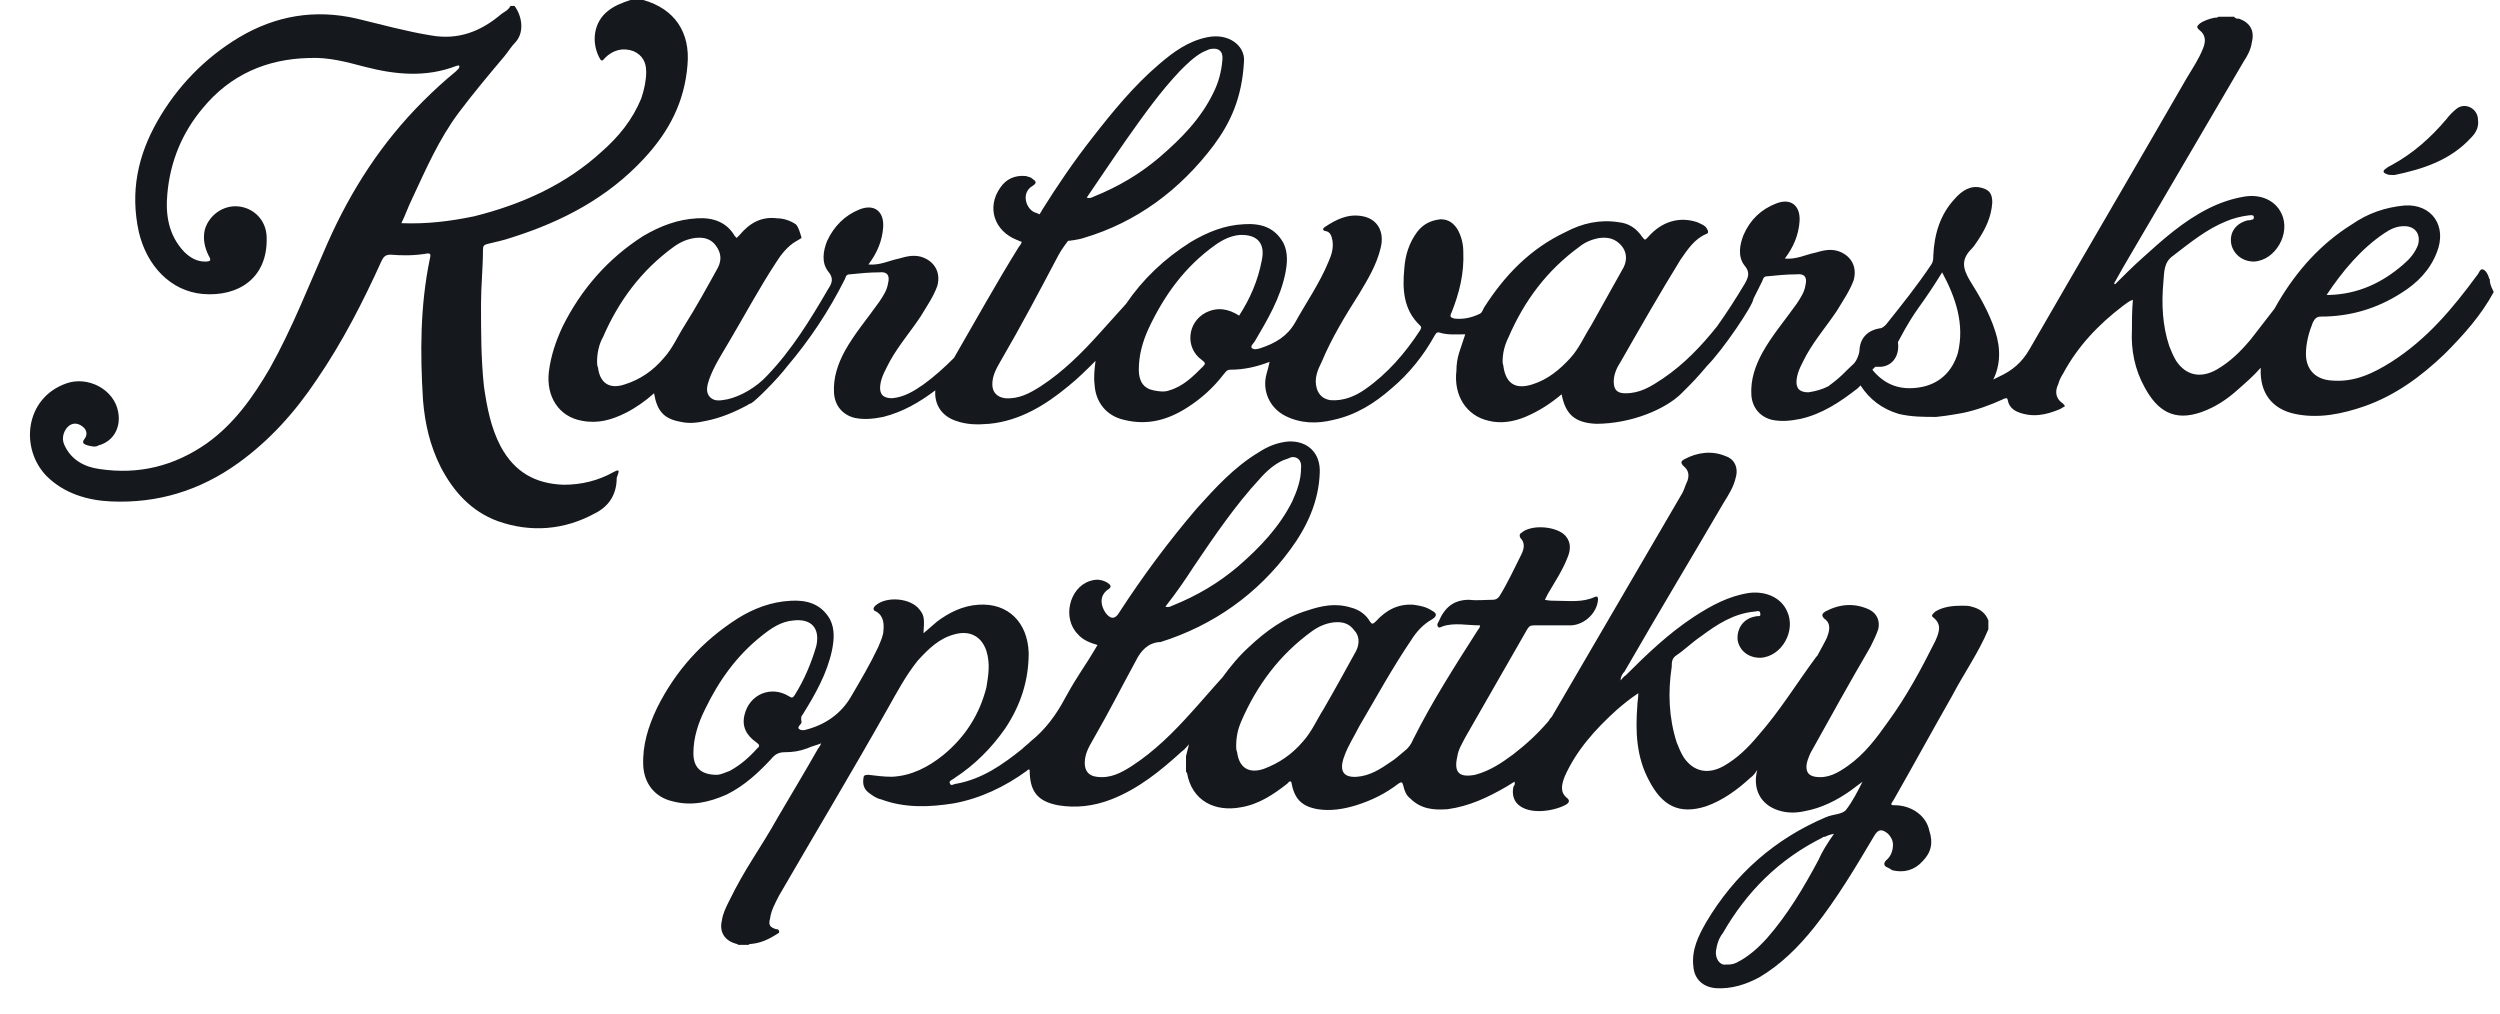 <svg width="69" height="28" viewBox="0 0 69 28" fill="none" xmlns="http://www.w3.org/2000/svg">
<path d="M16.94 13.026C16.505 13.27 16.044 13.379 15.556 13.379C14.769 13.352 14.199 13.026 13.819 12.321C13.547 11.805 13.439 11.235 13.357 10.665C13.276 9.905 13.276 9.145 13.276 8.386C13.276 7.897 13.33 7.381 13.33 6.893C13.33 6.784 13.357 6.757 13.466 6.73C13.71 6.676 13.927 6.622 14.172 6.54C15.528 6.106 16.777 5.455 17.781 4.369C18.459 3.636 18.894 2.822 18.975 1.791C19.056 0.896 18.622 0.244 17.754 0H17.401C17.157 0.081 16.94 0.163 16.75 0.326C16.397 0.624 16.316 1.14 16.533 1.574C16.587 1.683 16.614 1.71 16.695 1.601C16.913 1.384 17.184 1.303 17.482 1.411C17.727 1.52 17.835 1.71 17.835 1.981C17.835 2.225 17.781 2.47 17.7 2.714C17.455 3.311 17.075 3.772 16.614 4.179C15.61 5.102 14.389 5.645 13.086 5.97C12.435 6.106 11.783 6.187 11.078 6.16C11.186 5.943 11.268 5.699 11.376 5.482C11.756 4.668 12.109 3.854 12.652 3.121C13.059 2.578 13.493 2.062 13.927 1.547C14.036 1.411 14.117 1.275 14.226 1.167C14.497 0.868 14.389 0.407 14.199 0.163H14.09C14.036 0.271 13.927 0.326 13.846 0.38C13.276 0.868 12.652 1.113 11.892 0.977C11.213 0.868 10.535 0.678 9.857 0.516C8.69 0.244 7.604 0.434 6.6 1.031C5.65 1.601 4.89 2.388 4.348 3.338C3.805 4.288 3.588 5.292 3.832 6.405C4.049 7.327 4.7 8.033 5.596 8.114C6.573 8.196 7.387 7.68 7.36 6.567C7.36 6.106 7.034 5.753 6.6 5.699C6.166 5.645 5.759 5.943 5.65 6.35C5.596 6.594 5.65 6.839 5.759 7.056C5.84 7.192 5.813 7.219 5.65 7.219C5.433 7.219 5.243 7.11 5.08 6.947C4.646 6.486 4.565 5.916 4.619 5.346C4.7 4.451 5.026 3.664 5.596 2.985C6.356 2.062 7.36 1.628 8.527 1.601C9.07 1.574 9.558 1.71 10.074 1.845C10.915 2.062 11.756 2.144 12.598 1.818C12.625 1.818 12.652 1.791 12.679 1.818C12.679 1.845 12.679 1.873 12.652 1.9L12.57 1.981C12.272 2.225 11.973 2.497 11.675 2.795C10.535 3.935 9.694 5.238 9.043 6.703C8.527 7.87 8.066 9.064 7.441 10.177C6.98 10.964 6.464 11.696 5.705 12.239C4.809 12.863 3.832 13.108 2.747 12.945C2.339 12.89 1.96 12.7 1.77 12.266C1.688 12.076 1.77 11.859 1.905 11.751C2.014 11.669 2.15 11.669 2.285 11.778C2.394 11.859 2.421 11.995 2.339 12.104C2.231 12.239 2.339 12.266 2.421 12.293C2.529 12.321 2.638 12.348 2.719 12.293C3.126 12.185 3.344 11.805 3.262 11.371C3.154 10.747 2.421 10.367 1.824 10.584C0.684 10.991 0.548 12.375 1.281 13.135C1.77 13.623 2.421 13.813 3.072 13.84C4.348 13.895 5.515 13.542 6.573 12.782C7.441 12.158 8.147 11.371 8.744 10.475C9.45 9.444 10.02 8.331 10.535 7.192C10.589 7.083 10.644 7.029 10.779 7.029C11.105 7.056 11.431 7.056 11.756 7.002C11.892 6.974 11.892 7.029 11.865 7.137C11.594 8.44 11.594 9.742 11.675 11.045C11.729 11.696 11.865 12.293 12.163 12.89C12.516 13.569 13.005 14.112 13.737 14.383C14.66 14.709 15.583 14.627 16.424 14.166C16.804 13.976 17.021 13.65 17.021 13.189C17.102 12.972 17.102 12.945 16.94 13.026ZM65.869 4.803C65.923 4.831 65.978 4.831 66.086 4.831C66.873 4.668 67.633 4.423 68.203 3.799C68.339 3.664 68.42 3.501 68.393 3.311C68.393 3.012 68.067 2.822 67.823 2.985C67.715 3.067 67.606 3.175 67.525 3.284C67.09 3.799 66.602 4.234 66.005 4.559C65.951 4.586 65.896 4.613 65.869 4.641C65.733 4.722 65.788 4.776 65.869 4.803Z" fill="#15181C"/>
<path d="M68.719 7.707C68.692 7.68 68.692 7.68 68.692 7.653C68.665 7.572 68.61 7.463 68.529 7.436C68.447 7.409 68.42 7.544 68.366 7.599C67.688 8.521 66.982 9.363 66.005 9.987C65.489 10.312 64.974 10.557 64.35 10.502C63.915 10.475 63.644 10.204 63.644 9.77C63.644 9.471 63.725 9.173 63.834 8.901C63.888 8.793 63.943 8.738 64.051 8.738C64.865 8.738 65.598 8.521 66.276 8.087C66.711 7.816 67.063 7.463 67.253 6.974C67.552 6.242 67.118 5.618 66.358 5.672C65.815 5.726 65.354 5.889 64.919 6.188C64.051 6.73 63.4 7.463 62.884 8.331C62.857 8.386 62.803 8.467 62.776 8.521C62.559 8.793 62.341 9.091 62.124 9.363C61.853 9.688 61.554 9.987 61.175 10.204C60.74 10.448 60.333 10.367 60.062 9.96C59.98 9.824 59.926 9.688 59.872 9.553C59.682 8.983 59.655 8.386 59.709 7.789C59.736 7.517 59.709 7.246 59.98 7.056C60.442 6.703 60.903 6.323 61.446 6.106C61.636 6.025 61.853 5.97 62.07 5.943C62.124 5.943 62.206 5.916 62.206 5.998C62.206 6.079 62.151 6.052 62.097 6.079H62.043C61.717 6.16 61.527 6.405 61.582 6.73C61.636 7.002 61.88 7.219 62.206 7.219C62.803 7.192 63.237 6.432 62.966 5.889C62.803 5.536 62.396 5.346 61.934 5.428C61.609 5.482 61.283 5.59 60.957 5.753C60.252 6.106 59.682 6.622 59.112 7.137C58.868 7.354 58.624 7.599 58.379 7.843C58.352 7.843 58.352 7.816 58.352 7.816C58.434 7.68 58.515 7.517 58.596 7.382L61.934 1.683C62.043 1.52 62.124 1.357 62.151 1.167C62.233 0.841 62.097 0.624 61.799 0.516C61.744 0.516 61.69 0.516 61.663 0.461H61.229C61.202 0.489 61.175 0.489 61.12 0.489C60.984 0.516 60.822 0.57 60.713 0.651C60.659 0.706 60.605 0.733 60.686 0.814C60.903 0.977 60.876 1.167 60.795 1.357C60.686 1.628 60.523 1.873 60.36 2.144C58.922 4.641 57.457 7.137 56.018 9.634C55.801 10.014 55.53 10.231 55.177 10.394L55.014 10.475C55.204 10.095 55.231 9.634 55.069 9.146C54.906 8.63 54.634 8.169 54.363 7.734C54.173 7.409 54.119 7.164 54.417 6.866C54.471 6.812 54.526 6.73 54.58 6.649C54.797 6.323 54.96 5.998 54.987 5.59C54.987 5.346 54.906 5.238 54.689 5.183C54.39 5.102 54.146 5.265 53.956 5.482C53.549 5.916 53.386 6.459 53.359 7.056C53.359 7.137 53.359 7.219 53.304 7.3C52.925 7.87 52.49 8.413 52.056 8.956C52.002 9.01 51.948 9.064 51.866 9.064C51.568 9.118 51.351 9.308 51.324 9.634C51.324 9.77 51.242 9.96 51.161 10.041C50.889 10.285 50.862 10.367 50.455 10.665C50.292 10.747 50.102 10.801 49.912 10.828C49.668 10.828 49.559 10.72 49.587 10.475C49.614 10.231 49.749 10.014 49.858 9.797C50.102 9.363 50.428 8.983 50.699 8.576C50.862 8.304 51.052 8.033 51.161 7.734C51.269 7.354 51.079 7.029 50.699 6.92C50.482 6.866 50.292 6.92 50.102 6.974C49.831 7.029 49.587 7.164 49.261 7.137C49.505 6.812 49.641 6.486 49.668 6.106C49.695 5.672 49.424 5.455 49.017 5.618C48.61 5.78 48.311 6.052 48.121 6.486C48.013 6.757 47.958 7.083 48.148 7.327C48.311 7.517 48.257 7.653 48.148 7.843C47.904 8.25 47.66 8.63 47.389 9.01C46.954 9.553 46.493 10.041 45.896 10.448C45.57 10.665 45.272 10.855 44.865 10.855C44.648 10.855 44.539 10.774 44.539 10.53C44.539 10.34 44.62 10.15 44.729 9.987C45.272 9.037 45.815 8.087 46.384 7.164C46.574 6.893 46.764 6.595 47.09 6.459C47.171 6.432 47.144 6.377 47.117 6.323C47.063 6.215 46.954 6.188 46.846 6.133C46.357 5.97 45.869 6.106 45.489 6.54C45.407 6.622 45.407 6.649 45.326 6.54C45.163 6.296 44.946 6.16 44.675 6.133C44.159 6.052 43.671 6.16 43.209 6.405C42.232 6.866 41.527 7.599 40.957 8.494C40.93 8.549 40.903 8.63 40.848 8.657C40.631 8.766 40.387 8.82 40.143 8.793C40.034 8.766 40.007 8.738 40.061 8.63C40.278 8.087 40.414 7.544 40.387 6.947C40.387 6.73 40.333 6.513 40.224 6.323C40.116 6.16 39.98 6.052 39.763 6.052C39.491 6.079 39.274 6.188 39.111 6.405C38.894 6.703 38.786 7.029 38.759 7.409C38.704 7.979 38.731 8.549 39.193 8.983C39.247 9.037 39.22 9.064 39.193 9.118C38.786 9.743 38.297 10.312 37.673 10.747C37.402 10.937 37.076 11.072 36.723 11.045C36.533 11.018 36.398 10.909 36.343 10.72C36.262 10.448 36.37 10.204 36.479 9.987C36.751 9.335 37.13 8.711 37.51 8.114C37.755 7.707 37.999 7.3 38.107 6.839C38.216 6.405 38.026 6.052 37.619 5.97C37.212 5.889 36.886 6.052 36.56 6.269C36.479 6.323 36.533 6.377 36.588 6.377C36.723 6.405 36.751 6.513 36.778 6.649C36.805 6.866 36.751 7.029 36.669 7.219C36.425 7.816 36.045 8.359 35.746 8.901C35.529 9.281 35.204 9.471 34.797 9.607C34.715 9.634 34.607 9.661 34.552 9.607C34.498 9.553 34.607 9.471 34.634 9.417C34.986 8.82 35.339 8.223 35.475 7.544C35.529 7.273 35.556 6.974 35.421 6.703C35.176 6.269 34.797 6.16 34.335 6.188C33.792 6.215 33.331 6.405 32.87 6.676C32.137 7.137 31.54 7.707 31.079 8.386L30.346 9.2C29.858 9.743 29.342 10.258 28.718 10.665C28.419 10.855 28.121 11.018 27.741 10.991C27.524 10.964 27.388 10.828 27.388 10.611C27.388 10.367 27.497 10.177 27.605 9.987C28.175 9.01 28.691 8.033 29.206 7.056C29.288 6.893 29.477 6.649 29.477 6.649C29.477 6.649 29.749 6.622 29.912 6.567C31.377 6.133 32.571 5.238 33.494 4.016C33.955 3.392 34.281 2.714 34.335 1.683C34.362 1.276 33.928 0.896 33.304 1.031C32.788 1.14 32.381 1.438 32.001 1.764C31.296 2.361 30.699 3.094 30.129 3.827C29.64 4.451 29.179 5.129 28.772 5.78C28.745 5.835 28.691 5.916 28.691 5.916C28.691 5.916 28.582 5.862 28.555 5.862C28.311 5.753 28.175 5.319 28.501 5.129C28.636 5.048 28.582 4.993 28.501 4.939C28.446 4.885 28.392 4.885 28.311 4.858C28.012 4.831 27.768 4.939 27.605 5.183C27.225 5.726 27.442 6.377 28.066 6.622C28.121 6.649 28.202 6.676 28.202 6.676C28.202 6.676 28.175 6.757 28.121 6.812C27.497 7.816 26.927 8.847 26.33 9.878C26.058 10.15 25.787 10.394 25.488 10.611C25.217 10.801 24.945 10.964 24.62 10.991C24.376 10.991 24.267 10.882 24.294 10.638C24.321 10.394 24.457 10.177 24.566 9.96C24.81 9.525 25.136 9.146 25.407 8.738C25.57 8.467 25.76 8.196 25.868 7.897C25.977 7.517 25.787 7.192 25.407 7.083C25.19 7.029 25 7.083 24.81 7.137C24.538 7.192 24.294 7.327 23.969 7.3C24.213 6.974 24.349 6.649 24.376 6.269C24.403 5.835 24.131 5.618 23.724 5.78C23.317 5.943 23.019 6.242 22.829 6.649C22.72 6.92 22.666 7.246 22.856 7.49C23.019 7.68 22.965 7.816 22.856 7.979C22.367 8.82 21.852 9.661 21.173 10.367C20.875 10.692 20.441 10.937 20.088 11.018C19.925 11.045 19.735 11.1 19.599 10.964C19.464 10.828 19.518 10.638 19.572 10.475C19.708 10.095 19.925 9.77 20.115 9.444C20.549 8.711 20.956 7.951 21.418 7.246C21.553 7.029 21.743 6.785 21.988 6.649C22.042 6.622 22.123 6.567 22.123 6.567C22.123 6.567 22.042 6.242 21.96 6.188C21.797 6.079 21.608 6.025 21.445 6.025C21.011 5.97 20.685 6.16 20.413 6.486L20.332 6.567L20.278 6.513C20.061 6.133 19.681 5.998 19.247 6.025C18.704 6.052 18.215 6.242 17.754 6.513C16.777 7.137 16.044 7.979 15.529 9.01C15.339 9.417 15.203 9.824 15.149 10.258C15.067 10.937 15.42 11.507 16.072 11.615C16.506 11.697 16.886 11.588 17.265 11.398C17.537 11.262 17.808 11.072 18.052 10.855C18.134 11.344 18.324 11.561 18.785 11.642C19.029 11.697 19.247 11.669 19.491 11.615C19.898 11.534 20.278 11.371 20.631 11.181C20.658 11.154 20.739 11.127 20.739 11.127C20.875 11.045 21.472 10.448 21.716 10.123C22.34 9.39 22.883 8.576 23.317 7.707C23.344 7.653 23.344 7.572 23.453 7.572C23.724 7.544 23.996 7.517 24.267 7.517C24.484 7.49 24.566 7.599 24.511 7.816C24.484 8.006 24.376 8.169 24.267 8.331C23.941 8.793 23.589 9.2 23.317 9.688C23.127 10.041 22.992 10.421 23.019 10.855C23.046 11.208 23.263 11.452 23.589 11.534C23.86 11.588 24.104 11.561 24.376 11.507C24.918 11.371 25.38 11.1 25.814 10.774C25.787 11.154 25.977 11.479 26.384 11.615C26.682 11.724 26.981 11.724 27.306 11.697C28.148 11.615 28.853 11.181 29.477 10.665C29.749 10.448 29.993 10.204 30.237 9.96C30.21 10.177 30.183 10.394 30.21 10.611C30.237 11.1 30.536 11.479 31.024 11.588C31.676 11.751 32.246 11.588 32.788 11.235C33.168 10.991 33.494 10.692 33.765 10.34C33.82 10.285 33.847 10.204 33.955 10.204C34.335 10.204 34.688 10.123 35.041 9.987C35.014 10.123 34.986 10.204 34.959 10.312C34.824 10.774 35.041 11.262 35.475 11.479C35.909 11.697 36.37 11.697 36.805 11.588C37.429 11.452 37.944 11.127 38.406 10.72C38.894 10.312 39.301 9.797 39.6 9.254C39.627 9.227 39.627 9.173 39.709 9.173C39.953 9.254 40.197 9.227 40.441 9.227L40.278 9.715C40.224 9.878 40.197 10.068 40.197 10.231C40.116 10.909 40.468 11.479 41.093 11.615C41.418 11.697 41.771 11.642 42.097 11.507C42.477 11.344 42.775 11.154 43.101 10.882C43.209 11.452 43.481 11.669 44.05 11.697C45.028 11.697 45.977 11.289 46.411 10.855C46.737 10.53 46.819 10.448 47.117 10.095C47.551 9.661 48.393 8.413 48.393 8.25L48.637 7.761C48.664 7.707 48.664 7.626 48.773 7.626C49.044 7.599 49.315 7.572 49.587 7.572C49.804 7.544 49.885 7.653 49.831 7.87C49.804 8.06 49.695 8.223 49.587 8.386C49.261 8.847 48.908 9.254 48.637 9.743C48.447 10.095 48.311 10.475 48.338 10.909C48.365 11.262 48.583 11.507 48.908 11.588C49.18 11.642 49.424 11.615 49.695 11.561C50.292 11.425 50.781 11.1 51.269 10.72L51.351 10.638C51.595 11.018 51.948 11.289 52.409 11.425C52.762 11.507 53.087 11.507 53.44 11.507C53.739 11.479 54.173 11.398 54.173 11.398C54.553 11.317 54.933 11.181 55.286 11.018C55.313 10.991 55.394 10.991 55.394 10.991C55.394 10.991 55.421 11.045 55.421 11.072C55.448 11.208 55.557 11.317 55.693 11.371C56.1 11.534 56.48 11.452 56.86 11.289C56.914 11.262 56.995 11.208 56.995 11.208C56.995 11.208 56.941 11.127 56.887 11.1C56.724 10.964 56.724 10.774 56.805 10.611C56.833 10.502 56.887 10.394 56.941 10.312C57.348 9.553 57.918 8.956 58.596 8.44C58.678 8.386 58.759 8.304 58.868 8.277C58.841 8.576 58.841 8.847 58.841 9.118C58.813 9.661 58.922 10.204 59.193 10.692C59.546 11.344 60.008 11.642 60.767 11.371C61.147 11.235 61.473 11.018 61.772 10.747C61.989 10.557 62.206 10.367 62.396 10.15V10.177C62.369 10.828 62.694 11.289 63.346 11.425C63.997 11.561 64.648 11.425 65.272 11.208C66.114 10.909 66.819 10.394 67.471 9.77C67.986 9.254 68.475 8.711 68.827 8.06C68.719 7.843 68.719 7.789 68.719 7.707ZM65.815 6.432C65.978 6.323 66.141 6.242 66.358 6.242C66.656 6.242 66.819 6.459 66.738 6.757C66.656 6.974 66.521 7.137 66.331 7.3C65.734 7.816 65.082 8.114 64.295 8.141H64.214C64.648 7.49 65.164 6.866 65.815 6.432ZM31.106 3.827C31.567 3.175 32.029 2.524 32.571 1.954C32.761 1.764 32.951 1.574 33.195 1.438C33.25 1.411 33.331 1.384 33.385 1.357C33.63 1.303 33.765 1.411 33.738 1.655C33.711 1.981 33.63 2.28 33.494 2.551C33.141 3.284 32.598 3.827 32.001 4.342C31.459 4.803 30.862 5.156 30.183 5.428C30.129 5.455 30.075 5.482 29.993 5.455C30.346 4.939 30.726 4.369 31.106 3.827ZM19.817 7.382C19.518 7.924 19.219 8.467 18.894 8.983C18.704 9.281 18.568 9.607 18.324 9.878C18.025 10.231 17.673 10.475 17.238 10.611C16.831 10.747 16.56 10.584 16.506 10.15C16.479 10.095 16.479 10.014 16.479 9.987C16.479 9.743 16.533 9.498 16.641 9.308C17.076 8.304 17.7 7.463 18.595 6.812C18.785 6.676 18.975 6.595 19.192 6.567C19.436 6.54 19.627 6.595 19.762 6.785C19.898 6.974 19.925 7.164 19.817 7.382ZM34.2 8.711C33.901 8.521 33.602 8.467 33.277 8.63C32.761 8.901 32.707 9.607 33.168 9.933C33.277 10.014 33.277 10.041 33.195 10.123C32.924 10.394 32.653 10.665 32.273 10.774C32.137 10.828 31.974 10.801 31.838 10.774C31.567 10.72 31.431 10.53 31.431 10.204C31.431 9.797 31.54 9.417 31.703 9.064C32.137 8.141 32.707 7.354 33.548 6.757C33.738 6.622 33.955 6.513 34.2 6.486C34.688 6.459 34.932 6.703 34.824 7.192C34.715 7.761 34.498 8.25 34.2 8.711ZM44.81 7.382C44.512 7.924 44.213 8.44 43.915 8.983C43.725 9.281 43.589 9.607 43.345 9.878C43.046 10.204 42.721 10.475 42.287 10.611C41.852 10.747 41.581 10.611 41.5 10.15C41.5 10.095 41.472 10.041 41.472 9.987C41.472 9.743 41.527 9.525 41.635 9.308C42.069 8.304 42.694 7.463 43.589 6.812C43.752 6.676 43.969 6.595 44.159 6.567C44.403 6.54 44.593 6.595 44.756 6.785C44.892 6.947 44.919 7.164 44.81 7.382ZM52.979 10.692C52.463 10.774 52.029 10.638 51.676 10.204L51.758 10.123H51.92C52.246 10.095 52.436 9.797 52.382 9.444C52.49 9.254 52.626 8.956 52.952 8.494C53.169 8.196 53.386 7.87 53.603 7.517C53.983 8.223 54.227 8.956 54.037 9.743C53.874 10.285 53.495 10.611 52.979 10.692ZM52.355 22.226C52.165 22.226 52.165 22.226 52.273 22.063C52.816 21.113 53.332 20.163 53.874 19.214C54.2 18.59 54.607 18.02 54.879 17.368V17.124C54.797 16.907 54.634 16.798 54.417 16.744C54.336 16.717 54.254 16.717 54.146 16.717C53.902 16.717 53.63 16.744 53.413 16.88C53.359 16.934 53.277 16.988 53.359 17.043C53.603 17.233 53.522 17.45 53.413 17.694C53.033 18.454 52.626 19.214 52.111 19.919C51.785 20.381 51.459 20.815 50.998 21.14C50.727 21.33 50.455 21.493 50.102 21.439C49.94 21.412 49.858 21.33 49.858 21.168C49.858 21.032 49.912 20.923 49.967 20.788C50.509 19.811 51.052 18.834 51.622 17.857C51.703 17.694 51.785 17.531 51.839 17.368C51.893 17.151 51.812 16.934 51.595 16.826C51.188 16.636 50.781 16.663 50.374 16.88C50.292 16.934 50.265 16.988 50.346 17.07C50.509 17.178 50.509 17.341 50.455 17.504C50.428 17.613 50.374 17.694 50.319 17.802C50.265 17.911 50.211 17.992 50.157 18.101L50.129 18.128C49.587 18.861 49.125 19.621 48.528 20.299C48.257 20.625 47.958 20.923 47.578 21.14C47.144 21.385 46.737 21.303 46.466 20.896C46.384 20.761 46.33 20.625 46.276 20.489C46.059 19.811 46.032 19.105 46.14 18.399C46.14 18.291 46.14 18.182 46.249 18.101C46.493 17.938 46.71 17.721 46.954 17.558C47.389 17.233 47.85 16.934 48.42 16.88C48.474 16.88 48.583 16.826 48.583 16.934C48.61 17.043 48.501 16.988 48.447 17.015C48.121 17.07 47.931 17.341 47.958 17.667C48.013 17.965 48.257 18.155 48.583 18.155C49.18 18.128 49.587 17.395 49.315 16.853C49.153 16.5 48.745 16.31 48.284 16.364C47.714 16.446 47.226 16.717 46.764 17.015C46.059 17.477 45.462 18.047 44.865 18.644C44.81 18.671 44.783 18.725 44.729 18.779C44.729 18.671 44.783 18.59 44.837 18.535C45.95 16.608 46.466 15.767 47.578 13.867C47.714 13.65 47.85 13.433 47.904 13.189C47.986 12.918 47.877 12.673 47.633 12.592C47.253 12.429 46.846 12.483 46.493 12.673C46.384 12.728 46.384 12.782 46.466 12.863C46.602 12.972 46.629 13.108 46.574 13.271C46.52 13.379 46.493 13.488 46.439 13.596C45.028 16.011 44.24 17.368 42.829 19.784C42.802 19.811 42.775 19.838 42.748 19.892C42.449 20.245 42.124 20.543 41.771 20.815C41.445 21.059 41.12 21.276 40.713 21.385C40.278 21.466 40.116 21.33 40.224 20.869C40.251 20.679 40.36 20.516 40.441 20.353C41.011 19.349 41.581 18.372 42.151 17.368C42.205 17.287 42.232 17.26 42.341 17.26H43.372C43.752 17.233 44.078 16.907 44.105 16.554C44.105 16.5 44.105 16.446 44.023 16.473C43.671 16.636 43.318 16.581 42.938 16.581C42.856 16.581 42.748 16.581 42.639 16.554L42.721 16.391C42.911 16.066 43.128 15.74 43.264 15.387C43.345 15.197 43.372 14.98 43.209 14.79C42.965 14.519 42.26 14.464 41.988 14.709C41.934 14.736 41.934 14.79 41.961 14.845C42.097 14.98 42.069 15.143 41.988 15.306C41.798 15.686 41.608 16.093 41.391 16.446C41.337 16.527 41.282 16.554 41.201 16.554C40.984 16.554 40.767 16.581 40.55 16.554C40.116 16.554 39.871 16.771 39.709 17.151C39.681 17.206 39.654 17.233 39.681 17.287C39.709 17.341 39.763 17.314 39.817 17.287C40.143 17.178 40.495 17.26 40.848 17.26C40.848 17.341 40.794 17.368 40.767 17.423C40.143 18.399 39.519 19.377 39.003 20.408C38.949 20.543 38.867 20.652 38.759 20.733C38.623 20.842 38.514 20.951 38.379 21.032C38.107 21.222 37.809 21.412 37.456 21.439C37.103 21.466 36.968 21.303 37.076 20.951C37.076 20.923 37.103 20.896 37.103 20.869C37.212 20.571 37.375 20.326 37.51 20.055C37.972 19.268 38.433 18.427 38.949 17.667C39.084 17.45 39.274 17.233 39.519 17.097C39.654 17.015 39.681 16.934 39.519 16.853C39.356 16.744 39.193 16.717 39.003 16.69C38.569 16.663 38.243 16.853 37.972 17.151C37.89 17.233 37.863 17.233 37.809 17.151C37.7 16.961 37.51 16.826 37.293 16.771C36.859 16.636 36.479 16.717 36.072 16.853C35.448 17.043 34.932 17.423 34.471 17.857C34.2 18.101 33.955 18.399 33.738 18.698C33.44 19.024 33.168 19.349 32.87 19.675C32.381 20.218 31.866 20.733 31.241 21.14C30.943 21.33 30.645 21.493 30.265 21.439C30.047 21.412 29.939 21.276 29.939 21.059C29.939 20.815 30.047 20.625 30.156 20.435C30.699 19.485 30.834 19.186 31.35 18.237C31.486 17.965 31.676 17.748 32.001 17.721H32.029C33.494 17.26 34.715 16.391 35.611 15.17C36.072 14.546 36.398 13.84 36.425 13.053C36.452 12.511 36.099 12.158 35.556 12.185C35.258 12.212 34.986 12.321 34.742 12.483C34.064 12.89 33.548 13.46 33.033 14.03C32.246 14.953 31.54 15.903 30.889 16.907C30.78 17.097 30.645 17.097 30.509 16.907C30.4 16.744 30.319 16.473 30.563 16.283C30.699 16.201 30.672 16.147 30.536 16.066C30.373 15.984 30.237 15.984 30.075 16.038C29.505 16.229 29.315 17.07 29.749 17.504C29.885 17.667 30.102 17.748 30.292 17.802C29.858 18.535 29.803 18.535 29.396 19.268C29.152 19.729 28.853 20.136 28.446 20.462C28.365 20.543 28.284 20.598 28.202 20.679C27.659 21.113 27.116 21.493 26.411 21.629C26.33 21.629 26.248 21.71 26.221 21.629C26.167 21.547 26.302 21.52 26.357 21.466C26.899 21.113 27.361 20.652 27.741 20.109C28.175 19.458 28.392 18.779 28.392 18.02C28.365 17.178 27.822 16.636 27.008 16.69C26.574 16.717 26.194 16.907 25.868 17.151C25.733 17.26 25.624 17.368 25.488 17.477C25.515 17.097 25.515 16.988 25.38 16.826C25.136 16.5 24.457 16.446 24.159 16.717C24.077 16.798 24.104 16.853 24.186 16.88C24.403 17.015 24.403 17.233 24.376 17.477C24.349 17.613 24.294 17.721 24.24 17.857C24.023 18.318 23.752 18.779 23.48 19.241C23.209 19.702 22.774 20.001 22.259 20.136C22.177 20.163 22.096 20.163 22.042 20.109C22.015 20.055 22.096 20.001 22.123 19.946C22.096 19.784 22.123 19.756 22.15 19.729C22.503 19.159 22.829 18.59 22.965 17.938C23.019 17.667 23.046 17.368 22.91 17.097C22.666 16.663 22.259 16.554 21.825 16.581C21.282 16.608 20.793 16.798 20.359 17.07C19.382 17.694 18.649 18.508 18.134 19.539C17.89 20.055 17.727 20.571 17.754 21.14C17.781 21.629 18.08 22.009 18.568 22.117C19.084 22.253 19.572 22.145 20.061 21.927C20.549 21.683 20.929 21.33 21.282 20.951C21.39 20.815 21.499 20.761 21.662 20.761C21.879 20.761 22.069 20.733 22.286 20.652C22.395 20.598 22.53 20.571 22.666 20.516C22.639 20.571 22.612 20.625 22.584 20.652C22.232 21.276 21.852 21.9 21.472 22.552C20.956 23.474 20.576 23.936 20.115 24.886C20.034 25.048 19.952 25.211 19.925 25.401C19.844 25.727 20.006 25.971 20.332 26.052C20.359 26.052 20.359 26.079 20.386 26.079H20.658C20.685 26.052 20.712 26.052 20.739 26.052C21.011 26.025 21.228 25.917 21.445 25.781C21.472 25.754 21.526 25.754 21.499 25.7C21.499 25.645 21.445 25.645 21.418 25.645C21.255 25.591 21.201 25.537 21.255 25.347C21.282 25.13 21.39 24.94 21.499 24.723C22.584 22.85 23.453 21.412 24.511 19.539C24.756 19.105 25 18.644 25.326 18.237C25.624 17.911 25.922 17.613 26.357 17.504C26.764 17.395 27.089 17.558 27.225 17.965C27.334 18.318 27.279 18.644 27.225 18.969C27.035 19.729 26.628 20.353 26.031 20.842C25.624 21.168 25.163 21.412 24.62 21.439C24.403 21.439 24.186 21.412 23.969 21.385C23.914 21.385 23.833 21.385 23.833 21.466C23.806 21.629 23.833 21.765 23.969 21.873C24.077 21.955 24.186 22.036 24.321 22.063C24.973 22.307 25.651 22.28 26.33 22.172C27.062 22.036 27.741 21.71 28.338 21.276C28.365 21.249 28.392 21.222 28.419 21.249C28.419 21.846 28.636 22.117 29.206 22.226C29.695 22.307 30.183 22.253 30.672 22.063C31.431 21.765 32.029 21.276 32.626 20.733C32.707 20.679 32.761 20.598 32.816 20.543L32.734 20.869V21.303L32.761 21.33C32.897 22.117 33.548 22.416 34.254 22.28C34.742 22.199 35.149 21.927 35.529 21.629C35.556 21.602 35.584 21.547 35.638 21.575C35.719 22.036 35.909 22.253 36.37 22.334C36.723 22.389 37.076 22.334 37.429 22.226C37.863 22.09 38.243 21.9 38.596 21.629C38.677 21.575 38.704 21.575 38.731 21.683C38.759 21.819 38.813 21.955 38.922 22.036C39.22 22.334 39.573 22.362 39.953 22.334C40.55 22.253 41.065 22.009 41.581 21.71C41.662 21.656 41.717 21.629 41.798 21.575C41.825 21.629 41.798 21.683 41.771 21.71C41.717 21.955 41.798 22.145 41.961 22.253C42.314 22.497 42.965 22.362 43.236 22.199C43.318 22.145 43.318 22.09 43.264 22.036C43.046 21.873 43.101 21.656 43.182 21.439C43.508 20.706 44.023 20.136 44.62 19.594C44.81 19.431 44.973 19.295 45.218 19.132C45.218 19.268 45.19 19.377 45.19 19.485C45.136 20.191 45.163 20.896 45.516 21.547C45.869 22.226 46.33 22.497 47.09 22.253C47.551 22.09 47.958 21.792 48.311 21.466C48.393 21.412 48.447 21.33 48.501 21.249C48.365 21.765 48.583 22.199 49.071 22.362C49.315 22.443 49.559 22.443 49.804 22.389C50.265 22.307 50.699 22.09 51.079 21.819L51.405 21.575C51.269 21.846 51.133 22.117 50.944 22.362C50.835 22.47 50.645 22.47 50.482 22.524C50.455 22.524 50.428 22.552 50.401 22.552C48.99 23.149 47.877 24.126 47.09 25.455C46.873 25.835 46.683 26.215 46.737 26.677C46.764 27.029 47.009 27.247 47.361 27.274C47.796 27.301 48.203 27.165 48.555 26.975C49.153 26.622 49.641 26.134 50.075 25.591C50.699 24.804 51.215 23.936 51.73 23.067C51.839 22.877 51.948 22.877 52.111 23.013C52.192 23.094 52.246 23.203 52.246 23.311C52.246 23.474 52.192 23.637 52.056 23.746C51.975 23.827 52.002 23.909 52.083 23.936C52.138 23.963 52.192 23.99 52.219 24.017C52.545 24.099 52.843 24.017 53.06 23.773C53.304 23.529 53.359 23.257 53.25 22.931C53.169 22.524 52.789 22.253 52.355 22.226ZM32.951 15.632C33.521 14.79 34.091 13.949 34.769 13.216C34.959 12.999 35.176 12.809 35.421 12.701C35.502 12.673 35.584 12.646 35.638 12.619C35.801 12.592 35.936 12.701 35.909 12.918C35.909 13.243 35.801 13.542 35.665 13.84C35.312 14.546 34.769 15.116 34.172 15.632C33.63 16.093 33.033 16.446 32.354 16.717C32.3 16.744 32.246 16.771 32.164 16.744C32.463 16.364 32.707 16.011 32.951 15.632ZM21.933 19.186C21.879 19.268 21.852 19.268 21.77 19.214C21.282 18.915 20.685 19.159 20.549 19.729C20.468 20.055 20.604 20.299 20.875 20.489C20.956 20.543 20.983 20.598 20.902 20.652C20.685 20.896 20.441 21.113 20.142 21.276C20.006 21.33 19.871 21.385 19.789 21.385C19.328 21.385 19.138 21.168 19.138 20.788C19.138 20.353 19.274 19.946 19.464 19.567C19.844 18.779 20.332 18.101 21.011 17.558C21.282 17.341 21.553 17.151 21.906 17.124C22.395 17.07 22.639 17.341 22.53 17.83C22.395 18.291 22.205 18.752 21.933 19.186ZM37.429 17.965C37.13 18.508 36.832 19.051 36.533 19.567C36.343 19.865 36.208 20.191 35.964 20.462C35.665 20.815 35.312 21.059 34.878 21.222C34.471 21.358 34.2 21.195 34.145 20.761C34.118 20.706 34.118 20.625 34.118 20.598C34.118 20.326 34.172 20.109 34.254 19.919C34.688 18.915 35.312 18.074 36.208 17.423C36.398 17.287 36.588 17.206 36.805 17.178C37.049 17.151 37.239 17.206 37.375 17.395C37.51 17.531 37.538 17.748 37.429 17.965ZM50.184 23.746C49.777 24.506 49.342 25.238 48.773 25.89C48.528 26.161 48.257 26.405 47.931 26.568C47.823 26.622 47.741 26.622 47.633 26.622C47.47 26.649 47.334 26.459 47.361 26.242C47.389 26.052 47.443 25.89 47.551 25.754C48.203 24.614 49.098 23.718 50.292 23.122C50.319 23.094 50.346 23.094 50.374 23.094C50.428 23.067 50.482 23.04 50.618 23.013C50.428 23.284 50.292 23.501 50.184 23.746Z" fill="#15181C"/>
</svg>
